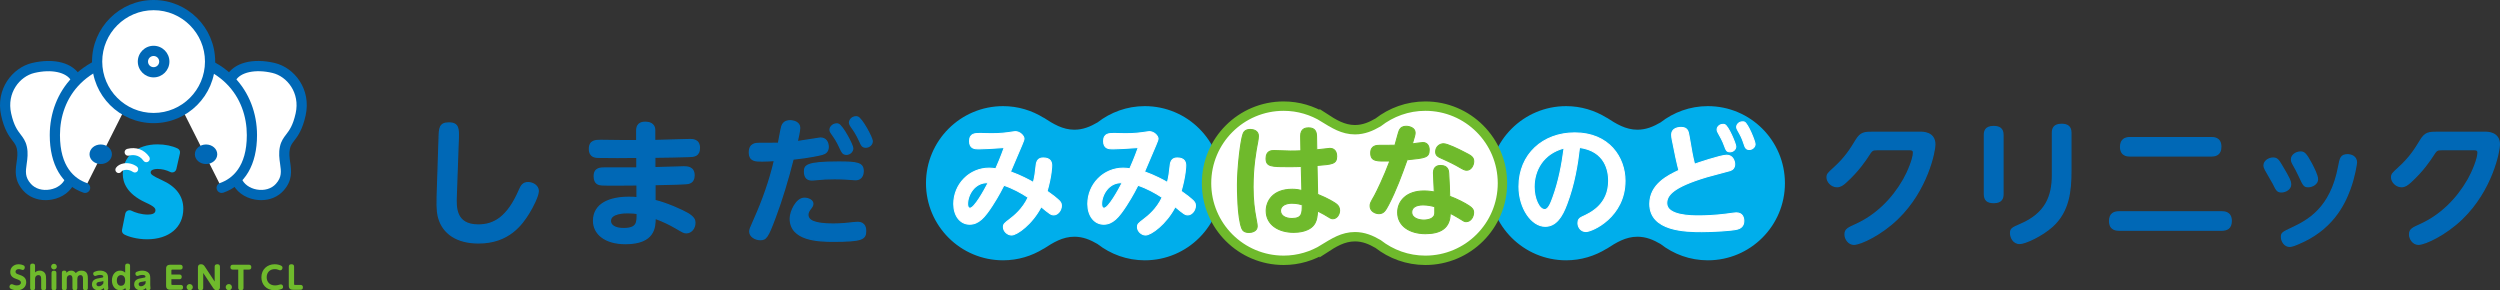 <?xml version="1.0" encoding="utf-8"?>
<!-- Generator: Adobe Illustrator 25.2.3, SVG Export Plug-In . SVG Version: 6.00 Build 0)  -->
<svg version="1.1" id="レイヤー_1" xmlns="http://www.w3.org/2000/svg" xmlns:xlink="http://www.w3.org/1999/xlink" x="0px"
	 y="0px" viewBox="0 0 471.906 54.791" style="enable-background:new 0 0 471.906 54.791;" xml:space="preserve">
<rect x="0" y="0" width="471.906" height="54.791" fill="#333333" stroke="none"/>
<style type="text/css">
	.st0{fill:#FFFFFF;}
	.st1{fill:#0068B6;}
	.st2{fill:#6FBA2C;}
	.st3{fill:#00AEEB;}
	.st4{fill:#FFFFFF;stroke:#FFFFFF;stroke-width:0.198;stroke-miterlimit:10;}
	.st5{fill:#FFFFFF;stroke:#6FBA2C;stroke-width:1.771;stroke-miterlimit:10;}
	.st6{fill:#6FBA2C;stroke:#6FBA2C;stroke-width:0.198;stroke-miterlimit:10;}
	.st7{fill:#0068B6;stroke:#0068B6;stroke-width:0.253;stroke-miterlimit:10;}
</style>
<g>
	<g>
		<g>
			<path class="st0" d="M43.6,14.804c1.208-2.21,4.637-2.778,8.039-1.973c3.98,0.943,5.909,5.172,5.108,8.776
				c-0.949,4.27-2.51,4.21-2.961,6.257c-0.607,2.759,1.34,4.891-0.995,7.491c-2.235,2.489-6.933,1.629-8.089-1.319"/>
			<path class="st1" d="M49.31,37.78c-0.393,0-0.793-0.036-1.196-0.109c-2.036-0.368-3.647-1.596-4.309-3.285
				c-0.194-0.495,0.05-1.054,0.545-1.249c0.495-0.194,1.054,0.05,1.249,0.545c0.41,1.046,1.506,1.848,2.858,2.092
				c1.435,0.26,2.786-0.139,3.618-1.065c1.152-1.283,1.002-2.335,0.795-3.792c-0.137-0.96-0.291-2.049-0.024-3.263
				c0.231-1.047,0.708-1.671,1.17-2.275c0.599-0.783,1.277-1.67,1.792-3.984c0.86-3.867-1.609-6.971-4.39-7.63
				c-3.207-0.759-6.074-0.144-6.972,1.497c-0.255,0.466-0.84,0.639-1.307,0.383c-0.467-0.255-0.638-0.84-0.383-1.307
				c1.353-2.477,4.928-3.438,9.106-2.448c3.67,0.869,6.941,4.91,5.826,9.923c-0.606,2.728-1.494,3.889-2.142,4.736
				c-0.409,0.535-0.68,0.889-0.819,1.519c-0.192,0.873-0.075,1.701,0.05,2.577c0.226,1.593,0.483,3.399-1.269,5.35
				C52.472,37.151,50.958,37.78,49.31,37.78z"/>
		</g>
		<g>
			<path class="st0" d="M14.309,14.804c-1.208-2.21-4.638-2.778-8.039-1.973c-3.981,0.943-5.909,5.172-5.109,8.776
				c0.949,4.27,2.51,4.21,2.961,6.257c0.608,2.759-1.34,4.891,0.995,7.491c2.235,2.489,6.933,1.629,8.09-1.319"/>
			<path class="st1" d="M8.598,37.78c-1.648,0-3.163-0.63-4.198-1.782c-1.752-1.951-1.495-3.756-1.269-5.35
				c0.124-0.877,0.242-1.704,0.05-2.578c-0.139-0.63-0.409-0.984-0.819-1.519c-0.648-0.847-1.536-2.007-2.142-4.735
				c-1.114-5.013,2.158-9.054,5.827-9.923c4.179-0.99,7.752-0.029,9.106,2.448c0.255,0.467,0.084,1.052-0.383,1.307
				c-0.468,0.255-1.053,0.083-1.307-0.383c-0.897-1.641-3.763-2.257-6.972-1.497c-2.78,0.658-5.249,3.763-4.39,7.63
				c0.514,2.313,1.193,3.2,1.792,3.983c0.462,0.604,0.939,1.228,1.17,2.275c0.267,1.213,0.113,2.302-0.024,3.263
				c-0.207,1.457-0.356,2.509,0.795,3.791c0.832,0.926,2.185,1.325,3.618,1.065c1.353-0.244,2.448-1.047,2.859-2.092
				c0.194-0.495,0.754-0.739,1.248-0.545c0.495,0.195,0.739,0.753,0.545,1.249c-0.663,1.689-2.274,2.917-4.31,3.285
				C9.391,37.745,8.991,37.78,8.598,37.78z"/>
		</g>
		<g>
			<path class="st0" d="M29.138,10.212c14.015,0,18.415,8.486,18.415,15.295c0,4.72-1.735,8.552-5.709,9.952"/>
			<path class="st1" d="M41.844,36.423c-0.397,0-0.769-0.248-0.909-0.643c-0.177-0.502,0.087-1.052,0.589-1.229
				c2.311-0.814,5.066-3.044,5.066-9.044c0-6.928-4.585-14.332-17.451-14.332c-0.532,0-0.963-0.431-0.963-0.963
				c0-0.532,0.431-0.963,0.963-0.963c6.627,0,11.727,1.813,15.158,5.39c2.721,2.837,4.22,6.696,4.22,10.868
				c0,5.561-2.256,9.418-6.352,10.861C42.058,36.405,41.95,36.423,41.844,36.423z"/>
		</g>
		<path class="st1" d="M36.783,29.119c0,1.02,0.946,1.846,2.114,1.846c1.167,0,2.113-0.826,2.113-1.846
			c0-1.02-0.947-1.846-2.113-1.846C37.729,27.273,36.783,28.099,36.783,29.119z"/>
		<g>
			<path class="st0" d="M28.77,10.212c-14.015,0-18.415,8.486-18.415,15.295c0,4.72,1.735,8.552,5.71,9.952"/>
			<path class="st1" d="M16.065,36.423c-0.106,0-0.214-0.018-0.32-0.055c-4.097-1.443-6.353-5.3-6.353-10.861
				c0-4.172,1.499-8.031,4.22-10.868c3.432-3.577,8.531-5.39,15.158-5.39c0.532,0,0.963,0.431,0.963,0.963
				c0,0.532-0.431,0.963-0.963,0.963c-12.867,0-17.451,7.403-17.451,14.332c0,6,2.755,8.23,5.066,9.044
				c0.502,0.177,0.765,0.727,0.589,1.229C16.834,36.175,16.463,36.423,16.065,36.423z"/>
		</g>
		<ellipse class="st1" cx="19.012" cy="29.119" rx="2.114" ry="1.846"/>
		<g>
			
				<ellipse transform="matrix(0.707 -0.707 0.707 0.707 0.273 23.907)" class="st0" cx="28.995" cy="11.624" rx="10.661" ry="10.661"/>
			<path class="st1" d="M28.995,23.247c-6.41,0-11.624-5.214-11.624-11.624S22.586,0,28.995,0s11.624,5.214,11.624,11.624
				S35.405,23.247,28.995,23.247z M28.995,1.926c-5.347,0-9.697,4.35-9.697,9.697c0,5.347,4.35,9.697,9.697,9.697
				c5.347,0,9.697-4.35,9.697-9.697C38.693,6.277,34.342,1.926,28.995,1.926z"/>
		</g>
		<g>
			<path class="st0" d="M26.975,11.624c0,1.116,0.905,2.02,2.021,2.02c1.116,0,2.02-0.905,2.02-2.02c0-1.116-0.905-2.02-2.02-2.02
				C27.88,9.604,26.975,10.508,26.975,11.624z"/>
			<path class="st1" d="M28.995,14.607c-1.645,0-2.984-1.338-2.984-2.983S27.35,8.64,28.995,8.64c1.645,0,2.984,1.338,2.984,2.983
				S30.64,14.607,28.995,14.607z M28.995,10.567c-0.583,0-1.057,0.474-1.057,1.057s0.474,1.057,1.057,1.057
				c0.583,0,1.057-0.474,1.057-1.057S29.578,10.567,28.995,10.567z"/>
		</g>
	</g>
	<g>
		<path class="st2" d="M2.463,53.71c0.153,0.066,0.417,0.165,0.729,0.165c0.417,0,0.758-0.183,0.758-0.523
			c0-0.382-0.358-0.511-0.775-0.657c-0.528-0.188-1.239-0.44-1.239-1.357c0-0.799,0.616-1.457,1.574-1.457
			c0.441,0,0.805,0.147,0.91,0.194c0.259,0.123,0.259,0.317,0.259,0.394c0,0.329-0.212,0.493-0.388,0.493
			c-0.053,0-0.247-0.065-0.294-0.082c-0.158-0.047-0.294-0.082-0.458-0.082c-0.429,0-0.611,0.258-0.611,0.487
			c0,0.329,0.265,0.417,0.611,0.534c0.658,0.229,1.41,0.488,1.41,1.457c0,0.851-0.664,1.516-1.728,1.516
			c-0.434,0-0.857-0.105-1.169-0.264c-0.088-0.048-0.265-0.153-0.265-0.406c0-0.217,0.159-0.481,0.43-0.481
			C2.294,53.639,2.352,53.663,2.463,53.71z"/>
		<path class="st2" d="M8.7,54.362c0,0.218-0.076,0.429-0.458,0.429c-0.294,0-0.47-0.1-0.47-0.429v-1.674
			c0-0.282,0-0.758-0.529-0.758c-0.117,0-0.628,0.035-0.628,0.758v1.674c0,0.218-0.071,0.429-0.459,0.429
			c-0.258,0-0.464-0.076-0.464-0.429v-4.177c0-0.294,0.141-0.429,0.452-0.429c0.3,0,0.471,0.105,0.471,0.429v1.251
			c0.141-0.135,0.376-0.353,0.893-0.353c0.6,0,0.916,0.358,1.028,0.576C8.671,51.924,8.7,52.212,8.7,52.706V54.362z"/>
		<path class="st2" d="M10.724,50.326c0,0.294-0.235,0.535-0.54,0.535c-0.294,0-0.535-0.235-0.535-0.535
			c0-0.299,0.241-0.534,0.535-0.534C10.489,49.792,10.724,50.033,10.724,50.326z M9.725,51.531c0-0.3,0.148-0.43,0.453-0.43
			c0.293,0,0.47,0.101,0.47,0.43v2.831c0,0.218-0.07,0.429-0.458,0.429c-0.259,0-0.465-0.082-0.465-0.429V51.531z"/>
		<path class="st2" d="M11.681,51.489c0-0.37,0.253-0.405,0.44-0.405c0.435,0,0.435,0.276,0.435,0.436
			c0.124-0.165,0.335-0.436,0.882-0.436c0.182,0,0.581,0.035,0.869,0.477c0.235-0.265,0.534-0.477,1.052-0.477
			c1.228,0,1.228,1.011,1.228,1.539v1.739c0,0.347-0.205,0.429-0.47,0.429c-0.306,0-0.452-0.135-0.452-0.429v-1.686
			c0-0.259,0-0.746-0.494-0.746c-0.293,0-0.575,0.193-0.575,0.746v1.686c0,0.353-0.212,0.429-0.47,0.429
			c-0.312,0-0.453-0.135-0.453-0.429v-1.691c0-0.259,0-0.74-0.481-0.74c-0.07,0-0.587,0.018-0.587,0.734v1.697
			c0,0.323-0.171,0.429-0.471,0.429c-0.306,0-0.452-0.135-0.452-0.429V51.489z"/>
		<path class="st2" d="M20.395,53.787c0,0.105,0.047,0.563,0.047,0.657c0,0.271-0.282,0.347-0.464,0.347
			c-0.347,0-0.358-0.164-0.382-0.44c-0.112,0.117-0.417,0.44-1.04,0.44c-0.705,0-1.198-0.44-1.198-1.11
			c0-0.963,0.898-1.099,1.427-1.181c0.623-0.1,0.711-0.111,0.711-0.294c0-0.182-0.193-0.311-0.593-0.311
			c-0.094,0-0.382,0.012-0.705,0.135c-0.082,0.029-0.153,0.059-0.235,0.059c-0.234,0-0.37-0.224-0.37-0.435
			c0-0.194,0.089-0.282,0.3-0.37c0.188-0.082,0.535-0.2,0.976-0.2c0.446,0,0.957,0.112,1.274,0.494
			c0.135,0.164,0.253,0.411,0.253,0.963V53.787z M19.513,53.023c-0.176,0.094-0.234,0.105-0.729,0.176
			c-0.246,0.035-0.575,0.082-0.575,0.446c0,0.082,0.018,0.388,0.429,0.388c0.517,0,0.746-0.358,0.875-0.552V53.023z"/>
		<path class="st2" d="M24.551,54.38c0,0.335-0.194,0.411-0.452,0.411c-0.424,0-0.436-0.264-0.436-0.446
			c-0.111,0.129-0.399,0.446-0.992,0.446c-0.94,0-1.545-0.805-1.545-1.856c0-1.045,0.604-1.851,1.539-1.851
			c0.505,0,0.734,0.194,0.963,0.382v-1.28c0-0.347,0.2-0.429,0.471-0.429c0.382,0,0.452,0.211,0.452,0.429V54.38z M22.841,51.93
			c-0.446,0-0.787,0.347-0.787,1.01c0,0.728,0.394,1.005,0.787,1.005c0.2,0,0.787-0.088,0.787-1.011
			C23.629,51.995,23.006,51.93,22.841,51.93z"/>
		<path class="st2" d="M28.361,53.787c0,0.105,0.047,0.563,0.047,0.657c0,0.271-0.282,0.347-0.464,0.347
			c-0.347,0-0.358-0.164-0.382-0.44c-0.112,0.117-0.417,0.44-1.04,0.44c-0.705,0-1.198-0.44-1.198-1.11
			c0-0.963,0.898-1.099,1.427-1.181c0.623-0.1,0.711-0.111,0.711-0.294c0-0.182-0.193-0.311-0.593-0.311
			c-0.094,0-0.382,0.012-0.705,0.135c-0.082,0.029-0.152,0.059-0.235,0.059c-0.234,0-0.37-0.224-0.37-0.435
			c0-0.194,0.089-0.282,0.3-0.37c0.188-0.082,0.535-0.2,0.976-0.2c0.446,0,0.957,0.112,1.274,0.494
			c0.135,0.164,0.253,0.411,0.253,0.963V53.787z M27.479,53.023c-0.176,0.094-0.234,0.105-0.729,0.176
			c-0.246,0.035-0.575,0.082-0.575,0.446c0,0.082,0.018,0.388,0.429,0.388c0.517,0,0.746-0.358,0.875-0.552V53.023z"/>
		<path class="st2" d="M33.85,51.818c0.164,0,0.452,0.035,0.452,0.441c0,0.316-0.158,0.446-0.452,0.446h-1.498v0.893
			c0,0.129,0.035,0.183,0.182,0.183h1.551c0.194,0,0.471,0.047,0.471,0.452c0,0.312-0.142,0.464-0.471,0.464h-1.927
			c-0.805,0-0.805-0.534-0.805-0.816v-3.09c0-0.3,0-0.817,0.805-0.817h1.851c0.177,0,0.47,0.036,0.47,0.459
			c0,0.317-0.152,0.458-0.47,0.458h-1.475c-0.141,0-0.182,0.041-0.182,0.182v0.746H33.85z"/>
		<path class="st2" d="M36.397,54.204c0,0.335-0.271,0.587-0.588,0.587c-0.329,0-0.593-0.264-0.593-0.587
			c0-0.329,0.27-0.588,0.593-0.588C36.121,53.616,36.397,53.863,36.397,54.204z"/>
		<path class="st2" d="M40.521,50.343c0-0.211,0.059-0.464,0.493-0.464c0.247,0,0.505,0.064,0.505,0.464v3.843
			c0,0.152,0,0.604-0.587,0.604c-0.382,0-0.553-0.205-0.734-0.481l-1.839-2.784v2.802c0,0.218-0.064,0.464-0.494,0.464
			c-0.252,0-0.505-0.07-0.505-0.464v-3.842c0-0.142,0-0.605,0.588-0.605c0.394,0,0.569,0.218,0.74,0.481l1.833,2.791V50.343z"/>
		<path class="st2" d="M43.783,54.204c0,0.335-0.271,0.587-0.588,0.587c-0.329,0-0.593-0.264-0.593-0.587
			c0-0.329,0.271-0.588,0.593-0.588C43.506,53.616,43.783,53.863,43.783,54.204z"/>
		<path class="st2" d="M45.968,54.327c0,0.2-0.053,0.464-0.493,0.464c-0.341,0-0.506-0.135-0.506-0.464V50.89h-1.004
			c-0.177,0-0.471-0.035-0.471-0.452c0-0.329,0.159-0.465,0.471-0.465h3.008c0.17,0,0.464,0.036,0.464,0.459
			c0,0.317-0.147,0.458-0.464,0.458h-1.005V54.327z"/>
		<path class="st2" d="M49.342,52.341c0-1.475,1.081-2.462,2.514-2.462c0.582,0,1.058,0.177,1.258,0.294
			c0.211,0.129,0.211,0.3,0.211,0.358c0,0.271-0.188,0.493-0.423,0.493c-0.082,0-0.123-0.012-0.281-0.07
			c-0.317-0.111-0.436-0.158-0.734-0.158c-1.058,0-1.546,0.74-1.546,1.539c0,0.893,0.588,1.539,1.569,1.539
			c0.082,0,0.394,0,0.799-0.13c0.141-0.047,0.217-0.064,0.3-0.064c0.188,0,0.423,0.147,0.423,0.465c0,0.223-0.101,0.34-0.276,0.411
			c-0.588,0.234-1.14,0.234-1.311,0.234C50.235,54.791,49.342,53.663,49.342,52.341z"/>
		<path class="st2" d="M55.319,54.697c-0.805,0-0.805-0.534-0.805-0.816v-3.537c0-0.299,0.142-0.464,0.493-0.464
			c0.335,0,0.506,0.13,0.506,0.464v3.255c0,0.141,0.041,0.183,0.182,0.183h1.011c0.176,0,0.47,0.035,0.47,0.452
			c0,0.323-0.152,0.464-0.47,0.464H55.319z"/>
	</g>
	<g>
		<g>
			<g>
				<path class="st3" d="M32.5,31.74c-0.574-0.288-1.519-0.658-2.795-0.658c-1.397,0-2.075,0.677-2.075,1.459
					c0,0.884,0.658,1.315,2.589,2.199c2.528,1.131,3.576,2.692,3.576,4.665c0,2.898-2.199,4.953-6.042,4.953
					c-1.603,0-3.184-0.412-3.924-0.822l0.616-3.042c0.844,0.432,2.179,0.822,3.452,0.822c1.521,0,2.261-0.658,2.261-1.603
					c0-0.966-0.72-1.499-2.363-2.239c-2.506-1.151-3.802-2.714-3.802-4.604c0-2.692,2.055-4.809,5.733-4.809
					c1.521,0,2.692,0.328,3.454,0.698L32.5,31.74z"/>
				<path class="st3" d="M27.752,45.169c-1.823,0-3.515-0.479-4.317-0.923c-0.309-0.171-0.472-0.523-0.401-0.87l0.615-3.042
					c0.05-0.248,0.214-0.459,0.442-0.569c0.228-0.11,0.495-0.107,0.721,0.008c0.661,0.338,1.865,0.732,3.083,0.732
					c0.662,0,1.45-0.137,1.45-0.792c0-0.369-0.139-0.714-1.885-1.5c-3.538-1.625-4.28-3.802-4.28-5.343
					c0-3.361,2.63-5.62,6.544-5.62c1.422,0,2.775,0.277,3.808,0.779c0.339,0.165,0.52,0.542,0.436,0.909l-0.68,2.981
					c-0.056,0.243-0.219,0.447-0.444,0.553c-0.225,0.106-0.486,0.103-0.709-0.009c-0.757-0.379-1.575-0.572-2.431-0.572
					c-0.583,0-1.264,0.17-1.264,0.648c0,0.348,0.294,0.628,2.115,1.462c2.684,1.201,4.049,3.02,4.049,5.402
					C34.605,42.907,31.915,45.169,27.752,45.169z M24.752,43.059c0.742,0.264,1.871,0.489,3,0.489c3.227,0,5.232-1.587,5.232-4.142
					c0-1.09-0.321-2.683-3.096-3.925c-1.905-0.872-3.068-1.479-3.068-2.939c0-1.13,0.892-2.27,2.886-2.27
					c0.765,0,1.507,0.119,2.217,0.354l0.314-1.376c-0.566-0.191-1.402-0.377-2.51-0.377c-2.99,0-4.923,1.569-4.923,3.998
					c0,1.551,1.12,2.853,3.329,3.867c1.492,0.671,2.836,1.406,2.836,2.976c0,1.167-0.807,2.414-3.072,2.414
					c-1.033,0-2.043-0.222-2.854-0.503L24.752,43.059z"/>
			</g>
		</g>
		<path class="st0" d="M22.404,32.667c-0.123,0-0.248-0.036-0.357-0.112c-0.285-0.197-0.357-0.589-0.159-0.874
			c0.291-0.421,0.82-0.726,1.45-0.837c0.844-0.149,1.749,0.064,2.483,0.584c0.283,0.201,0.35,0.592,0.149,0.875
			c-0.2,0.283-0.592,0.35-0.875,0.149c-0.462-0.327-1.021-0.462-1.538-0.372c-0.351,0.062-0.562,0.208-0.635,0.315
			C22.799,32.572,22.603,32.667,22.404,32.667z"/>
		<path class="st0" d="M27.62,30.615c-0.207,0-0.41-0.097-0.539-0.278c-0.862-1.221-2.087-1.125-2.742-0.959
			c-0.352,0.09-0.711-0.124-0.8-0.476c-0.09-0.353,0.124-0.711,0.476-0.8c1.67-0.424,3.181,0.114,4.141,1.476
			c0.21,0.297,0.139,0.708-0.158,0.918C27.883,30.576,27.751,30.615,27.62,30.615z"/>
	</g>
</g>
<g>
	<path class="st3" d="M322.377,20.033c-3.366,0-6.458,1.155-8.923,3.074c-1.337,0.781-2.728,1.377-4.365,1.377
		c-2.233,0-4.009-1.105-5.812-2.281v0.023c-2.225-1.381-4.841-2.192-7.653-2.192c-8.036,0-14.551,6.515-14.551,14.551
		c0,8.037,6.515,14.551,14.551,14.551c2.812,0,5.428-0.812,7.653-2.193v0.02c1.803-1.176,3.58-2.28,5.812-2.28
		c1.631,0,3.018,0.591,4.35,1.368c2.468,1.927,5.565,3.086,8.938,3.086c8.037,0,14.552-6.515,14.552-14.551
		C336.929,26.548,330.414,20.033,322.377,20.033z"/>
	<path class="st4" d="M295.748,38.553c-0.869,2.337-2.016,4.169-4.077,4.169c-2.542,0-4.948-3.39-4.948-7.514
		c0-6.093,4.536-10.124,10.538-10.124c6.459,0,9.484,4.627,9.484,9.048c0,6.85-6.209,9.576-7.377,9.576
		c-0.985,0-1.513-0.848-1.513-1.604c0-0.595,0.252-0.916,0.756-1.145c1.626-0.733,5.04-2.313,5.04-6.848
		c0-1.788-0.573-5.613-5.498-6.277C297.788,30.994,297.192,34.75,295.748,38.553z M289.587,35.276c0,2.245,0.963,4.284,1.993,4.284
		c0.71,0,1.169-1.26,1.534-2.245c1.1-3.001,1.719-6.185,2.131-9.369C291.237,28.977,289.587,32.207,289.587,35.276z"/>
	<path class="st4" d="M319.406,28.932c0.069,0.343,0.298,1.488,0.459,2.062c0.366-0.138,4.948-1.695,6.07-1.695
		c1.146,0,1.512,1.099,1.512,1.695c0,0.664-0.366,1.03-0.801,1.191c-0.206,0.068-3.711,0.984-4.42,1.191
		c-6.53,1.948-7.606,3.527-7.606,4.994c0,2.382,4.742,2.382,6.094,2.382c1.26,0,3.116-0.09,4.971-0.32
		c1.695-0.229,1.924-0.252,2.062-0.252c1.237,0,1.42,0.984,1.42,1.534c0,1.031-0.688,1.398-1.191,1.534
		c-1.123,0.299-4.742,0.481-6.735,0.481c-3.024,0-9.826-0.091-9.826-5.245c0-3.711,3.504-5.383,5.497-6.323
		c-0.114-0.459-0.39-1.512-0.595-2.52l-0.688-3.391c-0.023-0.16-0.091-0.503-0.091-0.824c0-1.077,1.008-1.374,1.787-1.374
		c1.169,0,1.352,0.687,1.489,1.512L319.406,28.932z M327.653,27.648c0,0.619-0.55,1.008-1.1,1.008c-0.64,0-0.755-0.343-1.008-1.053
		c-0.412-1.145-0.824-1.81-1.214-2.519c-0.091-0.16-0.205-0.367-0.205-0.641c0-0.413,0.39-0.962,1.1-0.962
		c0.16,0,0.251,0,0.343,0.046C326.255,23.8,327.653,27.168,327.653,27.648z M331.296,27.213c0,0.55-0.527,1.008-1.077,1.008
		c-0.663,0-0.802-0.39-1.031-1.1c-0.389-1.145-0.549-1.443-1.168-2.543c-0.09-0.137-0.205-0.366-0.205-0.618
		c0-0.413,0.413-0.963,1.099-0.963c0.16,0,0.252,0,0.366,0.046C329.944,23.342,331.296,26.687,331.296,27.213z"/>
	<path class="st3" d="M216.097,20.033c-3.367,0-6.459,1.155-8.924,3.075c-1.337,0.78-2.728,1.376-4.365,1.376
		c-2.233,0-4.009-1.105-5.812-2.281v0.023c-2.226-1.381-4.842-2.192-7.654-2.192c-8.036,0-14.552,6.515-14.552,14.551
		c0,8.037,6.516,14.551,14.552,14.551c2.812,0,5.428-0.812,7.654-2.193v0.02c1.802-1.176,3.579-2.28,5.812-2.28
		c1.631,0,3.018,0.591,4.35,1.368c2.468,1.927,5.565,3.086,8.939,3.086c8.036,0,14.55-6.515,14.55-14.551
		C230.647,26.548,224.133,20.033,216.097,20.033z"/>
	<path class="st4" d="M195.591,31.144c0.091-0.756,0.412-1.329,1.328-1.329c1.444,0,1.604,0.871,1.604,1.42
		c0,0.138-0.023,1.902-0.87,4.856c1.053,0.734,1.672,1.237,1.924,1.466c0.595,0.504,0.779,0.756,0.779,1.26
		c0,0.916-0.71,1.742-1.421,1.742c-0.527,0-0.71-0.138-2.405-1.536c-1.718,3.322-4.581,5.338-5.589,5.338
		c-0.756,0-1.535-0.71-1.535-1.488c0-0.55,0.115-0.665,1.352-1.604c0.641-0.504,2.268-1.764,3.321-4.008
		c-1.329-0.87-2.909-1.741-4.581-2.291c-0.986,1.97-1.902,3.39-2.2,3.848c-1.443,2.222-2.566,3.505-4.261,3.505
		c-1.787,0-3.001-1.604-3.001-3.826c0-3.688,2.933-6.757,6.689-6.757c0.504,0,0.939,0.069,1.237,0.114
		c0.344-0.802,0.871-1.947,1.604-4.009c-1.741,0.138-3.94,0.252-4.765,0.252c-0.733,0-1.787,0-1.787-1.443
		c0-1.466,1.054-1.466,1.994-1.466c0.342,0,1.832,0.045,2.13,0.045c0.481,0,1.718,0,3.208-0.206
		c0.205-0.024,1.122-0.184,1.305-0.184c0.824,0,1.648,0.756,1.648,1.374c0,0.252-0.274,0.848-2.565,6.209
		c2.015,0.733,3.573,1.58,4.329,2.016C195.362,33.183,195.407,32.794,195.591,31.144z M182.647,38.498
		c0,0.184,0.023,0.802,0.459,0.802c0.825,0,2.68-3.345,3.437-4.811C183.953,34.351,182.647,36.826,182.647,38.498z"/>
	<path class="st4" d="M220.892,31.144c0.091-0.756,0.412-1.329,1.328-1.329c1.444,0,1.604,0.871,1.604,1.42
		c0,0.138-0.023,1.902-0.871,4.856c1.054,0.734,1.673,1.237,1.925,1.466c0.595,0.504,0.779,0.756,0.779,1.26
		c0,0.916-0.71,1.742-1.421,1.742c-0.527,0-0.71-0.138-2.405-1.536c-1.717,3.322-4.581,5.338-5.588,5.338
		c-0.756,0-1.535-0.71-1.535-1.488c0-0.55,0.114-0.665,1.351-1.604c0.642-0.504,2.269-1.764,3.322-4.008
		c-1.328-0.87-2.909-1.741-4.581-2.291c-0.985,1.97-1.902,3.39-2.199,3.848c-1.443,2.222-2.567,3.505-4.261,3.505
		c-1.787,0-3.001-1.604-3.001-3.826c0-3.688,2.932-6.757,6.689-6.757c0.504,0,0.939,0.069,1.237,0.114
		c0.344-0.802,0.871-1.947,1.604-4.009c-1.741,0.138-3.94,0.252-4.765,0.252c-0.733,0-1.787,0-1.787-1.443
		c0-1.466,1.054-1.466,1.993-1.466c0.343,0,1.832,0.045,2.131,0.045c0.481,0,1.718,0,3.207-0.206
		c0.206-0.024,1.123-0.184,1.305-0.184c0.825,0,1.649,0.756,1.649,1.374c0,0.252-0.274,0.848-2.565,6.209
		c2.016,0.733,3.573,1.58,4.329,2.016C220.663,33.183,220.709,32.794,220.892,31.144z M207.948,38.498
		c0,0.184,0.023,0.802,0.458,0.802c0.825,0,2.68-3.345,3.437-4.811C209.255,34.351,207.948,36.826,207.948,38.498z"/>
	<path class="st5" d="M269.055,20.033c-3.367,0-6.458,1.155-8.923,3.075c-1.337,0.78-2.728,1.376-4.365,1.376
		c-2.233,0-4.009-1.105-5.812-2.281v0.023c-2.226-1.381-4.842-2.192-7.654-2.192c-8.037,0-14.551,6.515-14.551,14.551
		c0,8.037,6.514,14.551,14.551,14.551c2.812,0,5.428-0.812,7.654-2.193v0.02c1.802-1.176,3.579-2.28,5.812-2.28
		c1.631,0,3.018,0.591,4.35,1.368c2.468,1.927,5.565,3.086,8.938,3.086c8.037,0,14.551-6.515,14.551-14.551
		C283.605,26.548,277.091,20.033,269.055,20.033z"/>
	<g>
		<path class="st6" d="M234.634,25.303c0.091-0.252,0.321-0.871,1.375-0.871c0.549,0,1.535,0.229,1.535,1.237
			c0,0.298-0.069,0.756-0.116,1.008c-0.366,1.856-0.893,4.742-0.893,8.637c0,2.427,0.229,4.261,0.573,6.024
			c0.183,0.985,0.206,1.1,0.206,1.375c0,0.963-1.077,1.168-1.534,1.168c-0.871,0-1.215-0.366-1.375-0.779
			c-0.825-2.084-0.825-7.422-0.825-8.201C233.58,31.67,234.175,26.562,234.634,25.303z M248.722,36.687
			c2.062,0.824,3.184,1.581,3.414,1.741c0.595,0.412,0.732,0.869,0.732,1.306c0,0.756-0.527,1.557-1.282,1.557
			c-0.321,0-0.458-0.091-1.65-0.824c-0.183-0.114-1.031-0.527-1.214-0.641c-0.091,0.962-0.16,1.673-0.505,2.291
			c-0.892,1.627-3.23,1.741-4.008,1.741c-2.933,0-5.2-1.489-5.2-4.055c0-1.741,1.169-4.077,4.925-4.077
			c0.71,0,1.374,0.114,1.809,0.229l-0.114-4.536c-0.619,0.023-1.284,0.046-2.245,0.046c-3.413,0-4.398,0-4.398-1.558
			c0-1.49,1.1-1.49,1.512-1.49c0.505,0,2.658,0.092,3.093,0.092c1.008,0,1.489-0.023,1.97-0.045l-0.047-2.772
			c-0.022-1.489,1.055-1.558,1.512-1.558c1.214,0,1.466,0.755,1.489,1.534l0.046,2.612c0.389-0.046,2.314-0.274,2.474-0.274
			c1.214,0,1.283,1.168,1.283,1.488c0,1.443-0.802,1.512-3.711,1.741L248.722,36.687z M243.866,38.359
			c-1.077,0-2.153,0.412-2.153,1.42c0,0.894,0.87,1.466,2.153,1.466c1.947,0,1.947-1.008,1.947-2.588
			C244.851,38.359,244.072,38.359,243.866,38.359z"/>
		<path class="st6" d="M262.105,38.658c-0.549,1.03-0.893,1.672-1.809,1.672c-0.733,0-1.673-0.481-1.673-1.443
			c0-0.458,0.069-0.618,0.848-1.97c0.367-0.664,1.787-3.573,2.887-6.528c-2.474,0.045-3.62,0.091-3.62-1.512
			c0-1.443,1.191-1.443,1.672-1.443c0.573,0,2.429,0,2.909-0.023c0.138-0.434,0.665-2.52,0.825-2.841
			c0.252-0.503,0.688-0.732,1.259-0.732c0.688,0,1.719,0.321,1.719,1.214c0,0.366-0.069,0.573-0.526,2.107
			c0.32-0.046,1.695-0.252,1.992-0.252c0.802,0,1.191,0.619,1.191,1.374c0,1.443-0.687,1.534-4.169,1.879
			C264.579,33.045,263.525,35.931,262.105,38.658z M270.58,32.61c0-1.306,1.008-1.374,1.352-1.374c1.442,0,1.511,1.053,1.534,1.466
			c0.114,1.741,0.161,3.276,0.184,4.352c1.328,0.481,2.932,1.306,3.665,1.81c0.573,0.389,0.848,0.687,0.848,1.26
			c0,0.732-0.481,1.717-1.42,1.717c-0.298,0-0.412-0.069-1.42-0.709c-0.573-0.367-1.398-0.779-1.58-0.871
			c0,2.817-1.856,3.848-4.673,3.848c-2.977,0-5.245-1.466-5.245-4.009c0-2.084,1.603-4.056,4.993-4.056
			c0.802,0,1.627,0.138,1.924,0.184C270.719,35.726,270.58,33.183,270.58,32.61z M268.634,38.68c-1.512,0-2.154,0.596-2.154,1.375
			c0,1.191,1.466,1.488,2.268,1.488c0.251,0,1.763-0.022,2.039-1.008c0.069-0.23,0.045-0.366,0.045-1.512
			C270.42,38.887,269.504,38.68,268.634,38.68z M276.331,28.693c1.329,0.664,1.855,0.939,1.855,1.763
			c0,0.78-0.526,1.673-1.305,1.673c-0.436,0-0.573-0.092-1.97-0.893c-0.985-0.55-2.543-1.238-3.093-1.489
			c-0.342-0.161-0.824-0.39-0.824-1.1c0-0.939,0.756-1.512,1.49-1.512C273.238,27.135,275.415,28.212,276.331,28.693z"/>
	</g>
	<g>
		<path class="st7" d="M82.899,26.011c0.052-1.838,0.104-2.796,1.838-2.796c1.839,0,1.812,1.165,1.761,2.926l-0.388,10.85
			c-0.078,2.071-0.207,5.489,4.169,5.489c2.899,0,5.515-1.372,7.768-6.602c0.337-0.803,0.699-1.398,1.632-1.398
			c0.854,0,1.916,0.569,1.916,1.579c0,0.906-1.062,3.004-1.787,4.169c-1.269,2.046-3.729,5.619-9.477,5.619
			c-4.144,0-6.655-1.838-7.483-4.635c-0.182-0.569-0.389-1.527-0.312-4.091L82.899,26.011z"/>
		<path class="st7" d="M123.599,31.657c0.881,0,4.713-0.155,5.489-0.155c0.596,0,1.916,0,1.916,1.606
			c0,1.449-1.087,1.527-1.527,1.554c-0.207,0.025-1.579,0.104-5.852,0.181v3.004c2.278,0.544,5.152,1.864,6.189,2.46
			c1.217,0.725,1.347,1.269,1.347,1.761c0,0.984-0.674,1.864-1.605,1.864c-0.415,0-0.57-0.077-2.021-0.932
			c-1.062-0.622-2.434-1.295-3.884-1.813c-0.025,1.657-0.078,4.791-5.593,4.791c-3.833,0-6.008-1.839-6.008-4.299
			c0-3.211,3.056-4.428,6.629-4.428c0.777,0,1.191,0.026,1.579,0.078v-2.435c-1.761,0.026-5.826,0.052-6.603,0
			c-0.518-0.052-1.476-0.104-1.476-1.631c0-1.554,1.165-1.554,2.148-1.554h5.904v-2.019c-2.071,0.025-5.282,0.052-7.225,0
			c-0.544,0-1.734-0.026-1.734-1.58c0-1.605,1.19-1.605,2.2-1.605c0.674,0,3.703,0.052,4.299,0.052h2.434v-1.942
			c0-1.501,1.191-1.527,1.632-1.527c0.544,0,1.734,0.155,1.734,1.502v1.942c1.062-0.026,5.749-0.182,6.707-0.182
			c0.441,0,1.735,0,1.735,1.554s-1.062,1.605-1.917,1.631c-1.527,0.052-4.764,0.13-6.499,0.13V31.657z M118.498,40.15
			c-0.518,0-3.288,0-3.288,1.554c0,0.854,0.88,1.45,2.485,1.45c2.616,0,2.616-1.14,2.59-2.875
			C119.896,40.227,119.352,40.15,118.498,40.15z"/>
		<path class="st7" d="M146.329,41.005c-1.424,3.807-1.734,4.221-2.822,4.221c-0.881,0-1.968-0.569-1.968-1.502
			c0-0.389,0.077-0.596,0.855-2.33c1.579-3.522,2.952-7.38,3.807-11.109c-0.726,0.052-1.45,0.104-2.331,0.104
			c-1.269,0-2.408,0-2.408-1.631c0-1.684,1.27-1.684,1.839-1.684c0.958,0,2.797,0,3.651-0.025c0.104-0.518,0.491-2.797,0.646-3.237
			c0.13-0.31,0.389-1.01,1.554-1.01c0.622,0,1.787,0.285,1.787,1.321c0,0.543-0.285,1.864-0.466,2.615
			c0.699-0.078,4.194-0.674,4.376-0.674c1.062,0,1.476,0.829,1.476,1.657c0,0.881-0.518,1.243-1.113,1.398
			c-0.44,0.13-2.382,0.57-5.516,0.906C148.737,33.858,147.494,37.923,146.329,41.005z M151.844,37.431
			c0.699,0,1.579,0.362,1.579,1.035c0,0.285-0.129,0.519-0.388,0.854c-0.362,0.467-0.544,0.777-0.544,1.218
			c0,1.087,1.191,1.761,4.765,1.761c1.657,0,2.977-0.155,3.858-0.26c0.311-0.025,0.595-0.052,0.751-0.052
			c1.527,0,1.527,1.27,1.527,1.632c0,1.502-0.647,1.916-6.111,1.916c-2.744,0-8.104-0.155-8.104-4.272
			C149.177,39.943,150.317,37.431,151.844,37.431z M158.266,30.595c3.573,0,4.661,0.181,4.661,1.709c0,0.284-0.052,1.605-1.45,1.605
			c-0.233,0-1.295-0.078-1.528-0.104c-0.906-0.053-1.657-0.078-2.382-0.078c-1.476,0-2.123,0.052-3.289,0.155
			c-0.776,0.078-0.855,0.078-1.035,0.078c-0.854,0-1.372-0.467-1.372-1.554C151.871,31.294,152.078,30.595,158.266,30.595z
			 M160.96,27.979c0,0.622-0.544,1.14-1.191,1.14c-0.647,0-0.829-0.414-1.165-1.14c-0.57-1.269-1.088-2.045-1.58-2.719
			c-0.129-0.181-0.337-0.466-0.337-0.776c0-0.44,0.467-1.088,1.295-1.088c0.052,0,0.13,0,0.259,0.052
			C159.017,23.707,160.96,27.384,160.96,27.979z M164.636,26.659c0,0.622-0.57,1.113-1.191,1.113c-0.647,0-0.803-0.311-1.165-1.139
			c-0.622-1.347-1.036-1.942-1.605-2.745c-0.104-0.155-0.311-0.44-0.311-0.751c0-0.441,0.44-1.088,1.269-1.088
			c0.052,0,0.155,0.026,0.259,0.052C162.669,22.361,164.636,25.986,164.636,26.659z"/>
	</g>
	<g>
		<path class="st7" d="M362.447,24.976c0.569,0,2.771,0,2.771,2.305c0,1.217-1.373,8.545-7.069,14.034
			c-3.029,2.926-6.914,4.79-8.208,4.79c-0.984,0-1.657-1.01-1.657-1.838c0-0.958,0.517-1.191,2.071-1.891
			c3.755-1.709,6.836-4.713,8.985-8.467c0.803-1.398,1.864-3.937,1.864-5.102c0-0.569-0.441-0.569-0.881-0.569h-5.903
			c-1.036,0-1.088,0.104-1.787,1.191c-0.44,0.674-1.838,2.823-4.169,4.92c-0.596,0.544-1.061,0.881-1.709,0.881
			c-1.01,0-1.864-0.906-1.864-1.761c0-0.596,0.259-0.803,1.243-1.709c2.253-2.02,3.236-3.677,4.221-5.282
			c0.88-1.477,1.605-1.502,3.263-1.502H362.447z"/>
		<path class="st7" d="M378.082,36.629c0,0.751-0.232,1.605-1.734,1.605c-1.165,0-1.761-0.44-1.761-1.605V25.494
			c0-0.647,0.129-1.605,1.734-1.605c1.088,0,1.761,0.389,1.761,1.605V36.629z M387.43,25.08c0-0.622,0.129-1.605,1.709-1.605
			c1.139,0,1.761,0.44,1.761,1.605v7.095c0,3.755-0.337,7.69-3.522,10.564c-1.969,1.761-5.102,3.211-6.138,3.211
			c-1.217,0-1.709-1.191-1.709-1.941c0-0.829,0.285-0.958,1.891-1.657c4.765-2.046,6.008-5.309,6.008-9.296V25.08z"/>
		<path class="st7" d="M419.404,39.995c0.389,0,1.761,0,1.761,1.709c0,1.398-0.854,1.734-1.761,1.734h-19.421
			c-0.388,0-1.761,0-1.761-1.709c0-1.424,0.881-1.734,1.761-1.734H419.404z M417.436,25.986c0.414,0,1.761,0,1.761,1.709
			c0,1.398-0.854,1.734-1.761,1.734h-15.381c-0.389,0-1.761,0-1.761-1.709c0-1.399,0.88-1.734,1.761-1.734H417.436z"/>
		<path class="st7" d="M429.084,29.844c0.777,0,1.036,0.466,1.554,1.32c1.527,2.537,1.735,3.056,1.735,3.677
			c0,0.854-0.984,1.372-1.709,1.372c-0.777,0-0.933-0.311-1.554-1.579c-0.233-0.44-1.295-2.226-1.477-2.59
			c-0.129-0.259-0.259-0.543-0.259-0.803C427.375,30.387,428.307,29.844,429.084,29.844z M443.585,35.644
			c-1.191,3.263-3.548,7.769-9.763,10.357c-0.958,0.415-1.346,0.492-1.657,0.492c-0.828,0-1.501-0.88-1.501-1.761
			c0-0.751,0.232-0.854,1.864-1.631c3.107-1.45,7.432-3.703,8.934-11.652c0.284-1.528,0.414-2.228,1.657-2.228
			c0.595,0,1.683,0.259,1.683,1.45C444.801,30.879,444.439,33.34,443.585,35.644z M434.262,28.705c0.674,0,1.01,0.285,2.046,2.201
			c0.44,0.855,1.14,2.201,1.14,2.952c0,0.828-0.958,1.372-1.735,1.372c-0.776,0-0.88-0.207-1.787-2.175
			c-0.414-0.854-0.595-1.218-1.087-2.072c-0.103-0.181-0.285-0.518-0.285-0.88C432.553,29.274,433.434,28.705,434.262,28.705z"/>
		<path class="st7" d="M469.009,24.976c0.569,0,2.771,0,2.771,2.305c0,1.217-1.373,8.545-7.069,14.034
			c-3.029,2.926-6.914,4.79-8.208,4.79c-0.984,0-1.657-1.01-1.657-1.838c0-0.958,0.517-1.191,2.071-1.891
			c3.755-1.709,6.836-4.713,8.985-8.467c0.803-1.398,1.864-3.937,1.864-5.102c0-0.569-0.441-0.569-0.881-0.569h-5.903
			c-1.036,0-1.088,0.104-1.787,1.191c-0.44,0.674-1.838,2.823-4.169,4.92c-0.596,0.544-1.061,0.881-1.709,0.881
			c-1.01,0-1.864-0.906-1.864-1.761c0-0.596,0.259-0.803,1.243-1.709c2.253-2.02,3.236-3.677,4.221-5.282
			c0.88-1.477,1.605-1.502,3.263-1.502H469.009z"/>
	</g>
</g>
</svg>
